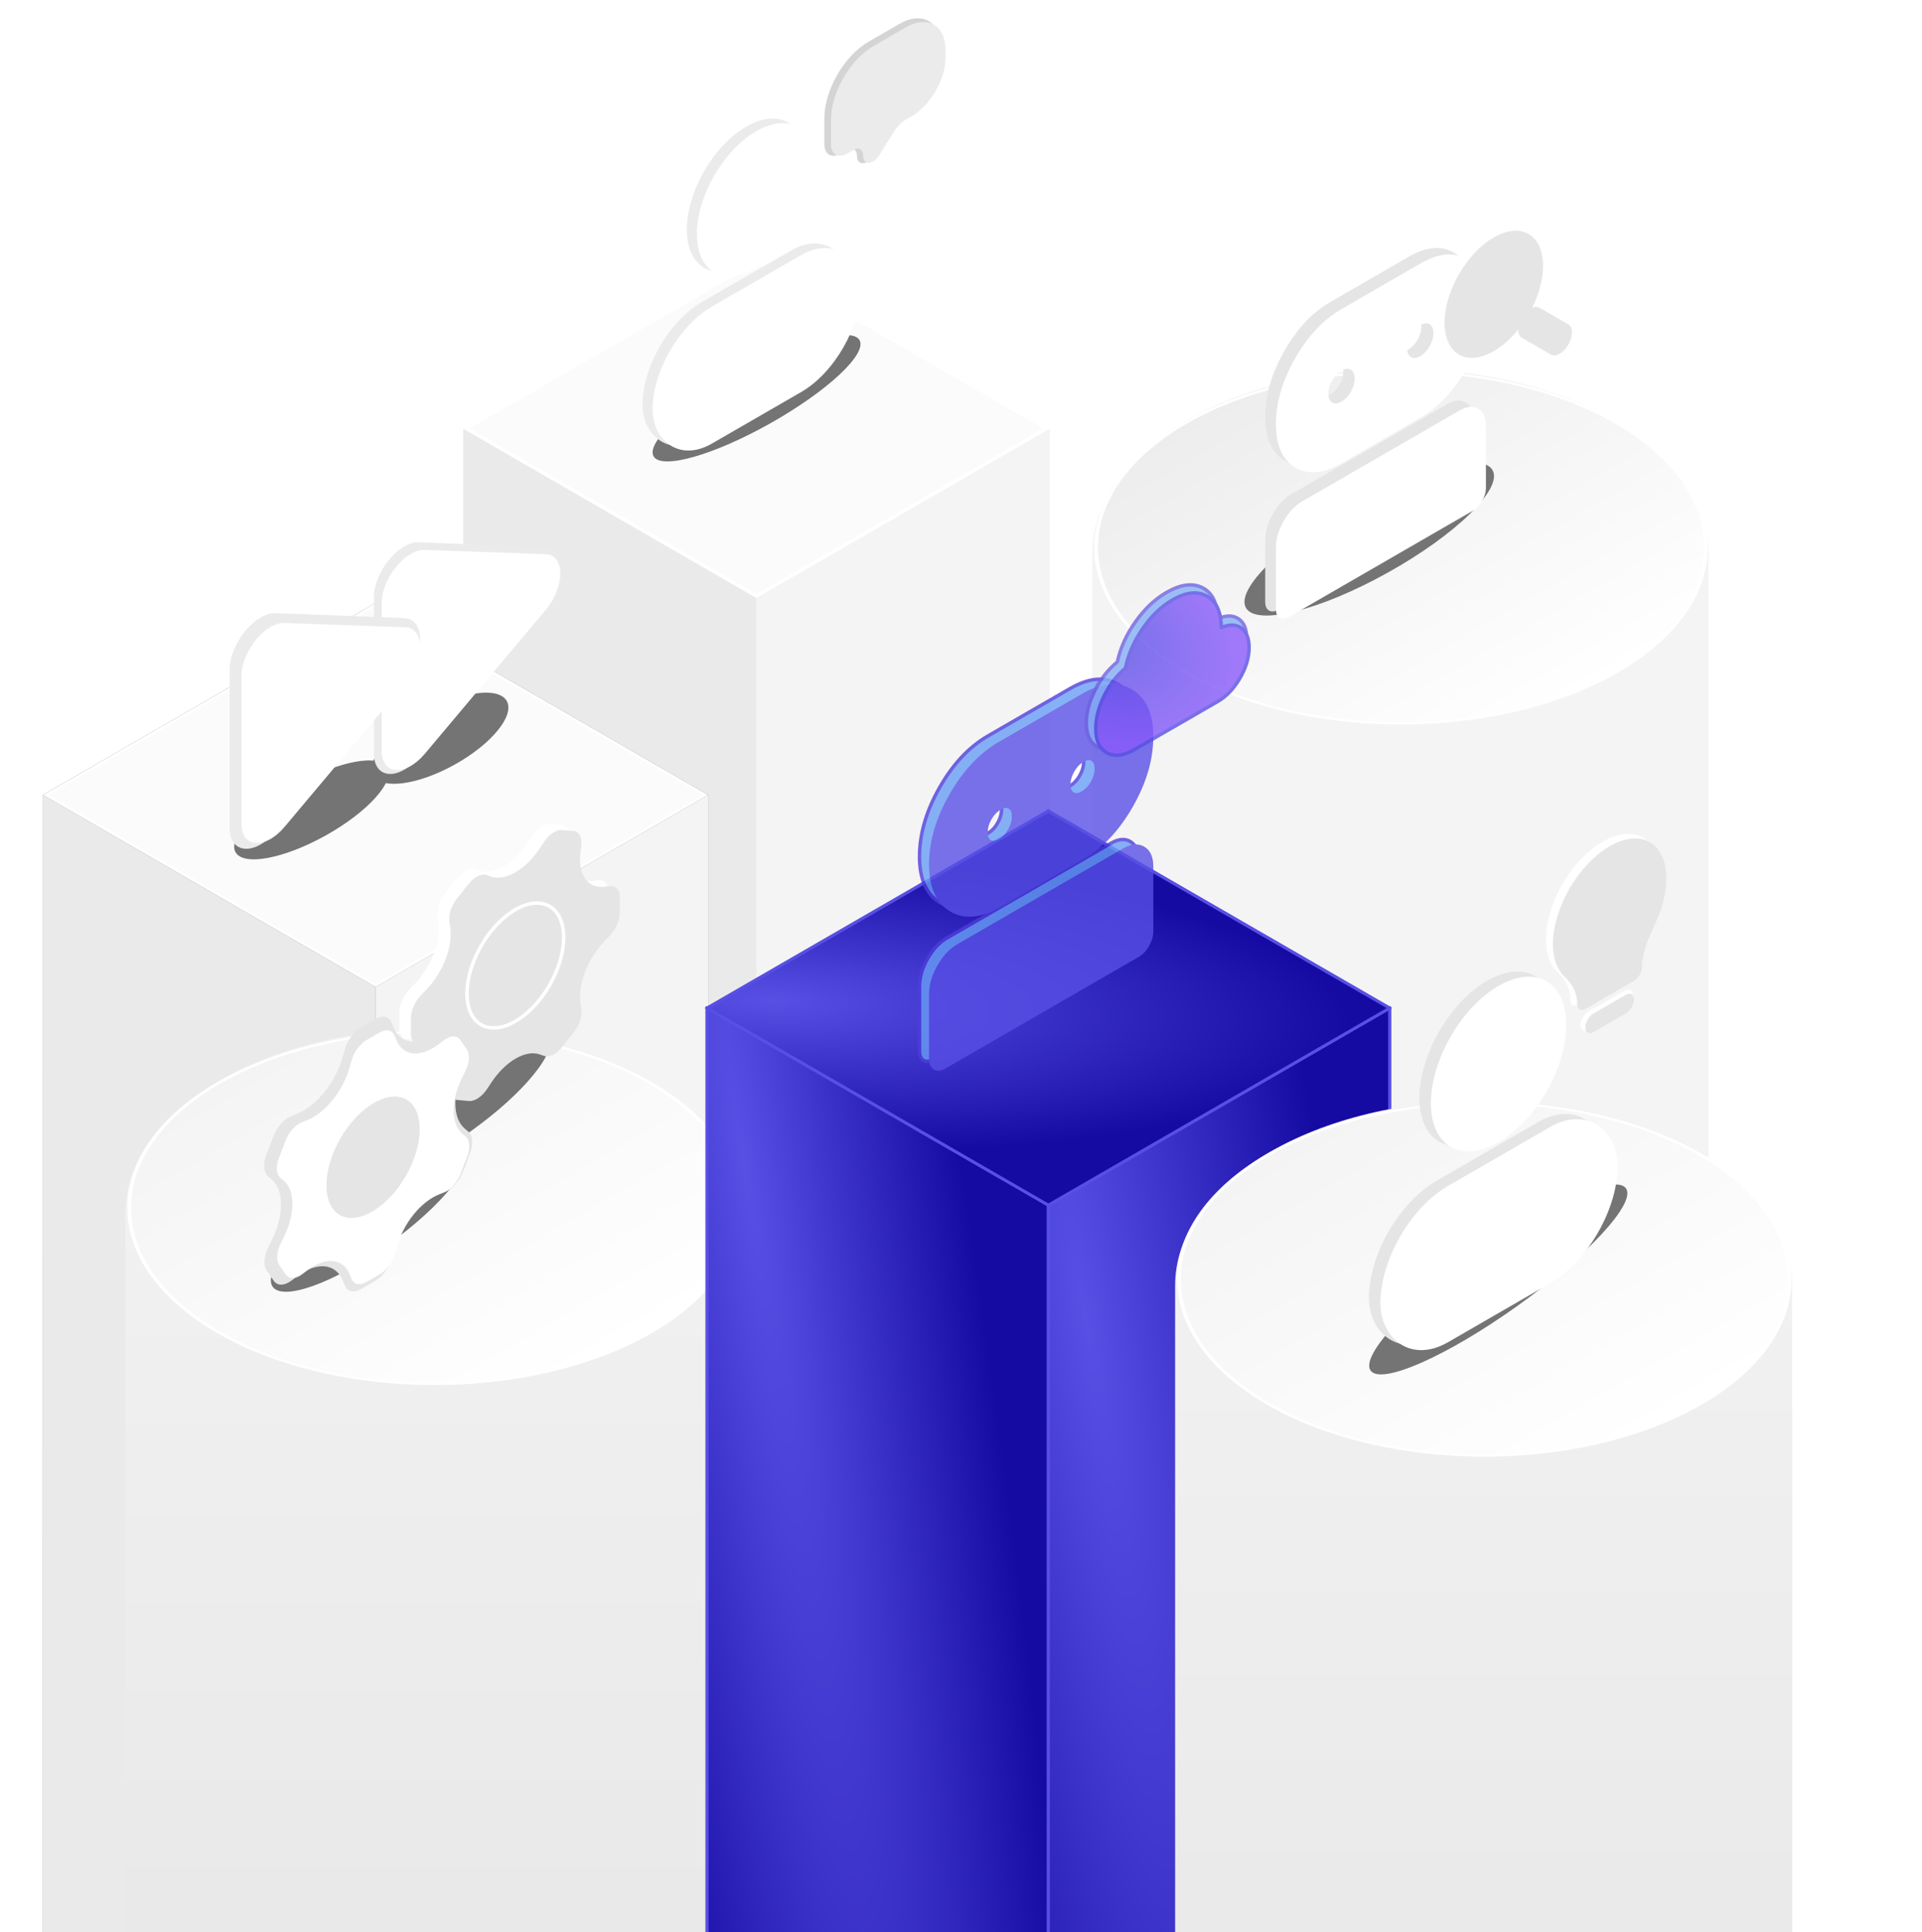 <?xml version="1.0" encoding="UTF-8"?> <svg xmlns="http://www.w3.org/2000/svg" width="556" height="559" viewBox="0 0 556 559" fill="none"><rect width="554" height="580" fill="white"></rect><path d="M218.824 75L303.631 123.967L303.645 574.469L218.839 525.502L218.824 75Z" fill="#F4F4F4"></path><path d="M134.014 123.966L218.82 75L218.806 525.502L133.999 574.468L134.014 123.966Z" fill="#FBFBFB"></path><path d="M218.82 525.496L303.63 574.457L218.82 623.419L134.011 574.457L218.82 525.496Z" fill="url(#paint0_radial_474_1295)" stroke="#584FE5" stroke-width="0.885" stroke-linecap="round" stroke-linejoin="round"></path><path d="M134.008 123.95L218.814 172.917L218.829 623.419L134.022 574.452L134.008 123.95Z" fill="#EAEAEA"></path><path d="M218.824 172.918L303.631 123.951L303.616 574.453L218.81 623.42L218.824 172.918Z" fill="#F4F4F4"></path><path d="M218.823 75.5L302.767 123.961L218.823 172.422L134.88 123.961L218.823 75.5Z" fill="#FBFBFB" stroke="white"></path><path fill-rule="evenodd" clip-rule="evenodd" d="M315.977 587.952C315.977 601.638 324.678 615.324 342.082 625.766C376.889 646.65 433.322 646.65 468.128 625.766C485.532 615.324 494.234 601.638 494.234 587.952V160.135C494.234 146.449 485.532 132.763 468.128 122.321C433.322 101.436 376.889 101.436 342.082 122.321C324.678 132.763 315.977 146.449 315.977 160.135V587.952Z" fill="url(#paint1_linear_474_1295)"></path><circle cx="72.462" cy="72.462" r="72.019" transform="matrix(0.866 -0.5 0.866 0.5 279.787 158.342)" fill="url(#paint2_linear_474_1295)" stroke="white" stroke-width="0.885"></circle><rect width="111.103" height="511.111" transform="matrix(0.866 0.5 3.18351e-05 1 108.646 174.425)" fill="#6E6E6E"></rect><rect width="111.103" height="511.111" transform="matrix(0.866 -0.5 -3.18351e-05 1 12.422 229.979)" fill="#5A5A5A"></rect><rect width="111.103" height="511.111" transform="matrix(0.866 0.5 3.18351e-05 1 12.416 229.961)" fill="#EAEAEA"></rect><rect width="111.103" height="511.111" transform="matrix(0.866 -0.5 -3.18351e-05 1 108.646 285.516)" fill="#F4F4F4"></rect><rect x="0.767" width="110.217" height="110.217" transform="matrix(0.866 -0.5 0.866 0.5 12.525 230.357)" fill="#FBFBFB" stroke="white" stroke-width="0.885"></rect><path fill-rule="evenodd" clip-rule="evenodd" d="M36.244 779.634C36.244 793.342 44.959 807.049 62.39 817.508C97.252 838.425 153.774 838.425 188.635 817.508C206.066 807.049 214.781 793.342 214.781 779.634V351.144C214.781 337.437 206.066 323.729 188.635 313.271C153.774 292.354 97.252 292.354 62.39 313.271C44.959 323.729 36.244 337.437 36.244 351.144V779.634Z" fill="url(#paint3_linear_474_1295)"></path><circle cx="72.575" cy="72.575" r="72.133" transform="matrix(0.866 -0.5 0.866 0.5 0 349.349)" fill="url(#paint4_linear_474_1295)" stroke="white" stroke-width="0.885"></circle><rect width="114.004" height="524.457" transform="matrix(0.866 0.5 3.18351e-05 1 303.277 234.633)" fill="url(#paint5_radial_474_1295)" stroke="#584FE5" stroke-linecap="round" stroke-linejoin="round"></rect><rect width="114.004" height="524.457" transform="matrix(0.866 -0.5 -3.18351e-05 1 204.539 291.637)" fill="url(#paint6_radial_474_1295)" stroke="#584FE5" stroke-linecap="round" stroke-linejoin="round"></rect><rect width="114.004" height="524.457" transform="matrix(0.866 0.5 3.18351e-05 1 204.537 291.619)" fill="url(#paint7_radial_474_1295)" stroke="#584FE5" stroke-linecap="round" stroke-linejoin="round"></rect><rect width="114.004" height="524.457" transform="matrix(0.866 -0.5 -3.18351e-05 1 303.277 348.625)" fill="url(#paint8_radial_474_1295)" stroke="#584FE5" stroke-linecap="round" stroke-linejoin="round"></rect><rect width="114.004" height="114.004" transform="matrix(0.866 -0.5 0.866 0.5 204.539 291.631)" fill="url(#paint9_radial_474_1295)" stroke="#584FE5" stroke-linecap="round" stroke-linejoin="round"></rect><g filter="url(#filter0_f_474_1295)"><ellipse cx="34.206" cy="8.28" rx="34.206" ry="8.28" transform="matrix(0.871 -0.491 0.491 0.871 185 124.784)" fill="#747474"></ellipse></g><ellipse cx="19.814" cy="19.814" rx="19.814" ry="19.814" transform="matrix(0.866 -0.5 -3.18651e-05 1 198.691 46.555)" fill="#EBEBEB"></ellipse><ellipse cx="19.814" cy="19.814" rx="19.814" ry="19.814" transform="matrix(0.866 -0.5 -3.18651e-05 1 201.596 47.876)" fill="white"></ellipse><rect width="69.48" height="39.628" rx="19.814" transform="matrix(0.866 -0.5 -3.18651e-05 1 185.873 97.279)" fill="#EBEBEB"></rect><rect width="69.48" height="39.628" rx="19.814" transform="matrix(0.866 -0.5 -3.18651e-05 1 188.781 98.6)" fill="white"></rect><path d="M260.153 6.928L251.265 12.06C244.203 16.138 238.478 26.054 238.478 34.209L238.478 41.705C238.478 44.715 240.591 45.935 243.197 44.43L244.971 43.406C246.598 42.466 247.917 43.228 247.917 45.107C247.917 48.066 250.962 47.856 252.852 44.767L256.908 38.139C257.897 36.522 259.19 35.196 260.531 34.421L262.281 33.411C267.732 30.264 272.152 22.609 272.152 16.314L272.152 13.856C272.152 6.204 266.78 3.102 260.153 6.928Z" fill="#D4D4D4"></path><path d="M261.961 7.954L252.723 13.289C245.919 17.217 240.404 26.77 240.404 34.626L240.404 41.738C240.404 44.698 242.482 45.898 245.045 44.418L246.821 43.392C248.404 42.478 249.687 43.219 249.687 45.047C249.687 47.908 252.62 47.727 254.465 44.751L258.53 38.196C259.503 36.627 260.764 35.342 262.071 34.587L263.772 33.605C269.156 30.496 273.52 22.936 273.52 16.72L273.521 14.628C273.521 7.256 268.346 4.268 261.961 7.954Z" fill="#EBEBEB"></path><g filter="url(#filter1_f_474_1295)"><ellipse cx="127.31" cy="213.557" rx="22.089" ry="8.722" transform="rotate(-29.147 127.31 213.557)" fill="#747474"></ellipse></g><g filter="url(#filter2_f_474_1295)"><ellipse cx="90.072" cy="234.287" rx="25.12" ry="8.485" transform="rotate(-29.147 90.072 234.287)" fill="#747474"></ellipse></g><path d="M157.574 158.357C158.937 158.395 160.078 158.967 160.873 160.014C161.668 161.061 162.089 162.542 162.089 164.299C162.088 166.056 161.668 168.022 160.873 169.987C160.078 171.953 158.937 173.843 157.573 175.455L121.202 218.956C115.346 225.964 108.152 225.402 108.153 217.945L108.154 172.94C108.154 165.479 115.348 156.614 121.204 156.853L157.574 158.357Z" fill="#EBEBEB"></path><path d="M157.766 160.318C159.072 160.347 160.165 160.885 160.927 161.874C161.689 162.864 162.091 164.268 162.091 165.936C162.091 167.603 161.688 169.472 160.927 171.341C160.165 173.211 159.072 175.011 157.766 176.548L122.922 218.025C117.311 224.707 110.42 224.21 110.42 217.131L110.422 174.411C110.422 167.329 117.313 158.877 122.924 159.074L157.766 160.318Z" fill="white"></path><path d="M116.909 178.802C118.302 178.836 119.466 179.415 120.278 180.477C121.091 181.539 121.52 183.043 121.52 184.829C121.519 186.615 121.09 188.615 120.278 190.615C119.466 192.614 118.301 194.538 116.909 196.181L79.765 240.499C73.784 247.638 66.437 247.087 66.438 239.507L66.439 193.761C66.439 186.178 73.786 177.147 79.767 177.373L116.909 178.802Z" fill="#EBEBEB"></path><path d="M117.198 181.453C118.504 181.482 119.597 182.02 120.358 183.009C121.12 183.999 121.523 185.403 121.523 187.071C121.523 188.738 121.12 190.607 120.358 192.476C119.596 194.346 118.504 196.146 117.197 197.683L82.353 239.16C76.743 245.842 69.852 245.345 69.852 238.267L69.853 195.546C69.853 188.464 76.745 180.012 82.355 180.209L117.198 181.453Z" fill="white"></path><g opacity="0.8"><path d="M269.957 306.456C268.835 307.103 267.896 307.195 267.139 306.732C266.382 306.269 266.002 305.375 265.999 304.051L266 285.294C266 282.715 266.776 280.06 268.327 277.329C269.878 274.599 271.741 272.604 273.915 271.346L321.402 243.927C323.579 242.67 325.442 242.513 326.994 243.456C328.545 244.398 329.319 246.158 329.316 248.736L329.316 267.493C329.316 268.822 328.936 270.155 328.176 271.494C327.416 272.833 326.477 273.824 325.358 274.467L269.957 306.456ZM285.787 259.802C280.313 262.963 275.647 263.37 271.79 261.023C267.933 258.677 266.004 254.262 266.001 247.78C265.999 241.298 267.929 234.655 271.791 227.851C275.654 221.048 280.319 216.067 285.788 212.909L309.532 199.2C315.006 196.039 319.673 195.631 323.532 197.976C327.392 200.321 329.32 204.737 329.317 211.222C329.315 217.707 327.385 224.351 323.527 231.155C319.67 237.959 315.005 242.938 309.53 246.093L285.787 259.802ZM285.787 241.045C286.909 240.397 287.849 239.404 288.609 238.065C289.369 236.726 289.747 235.395 289.745 234.071C289.742 232.747 289.362 231.853 288.605 231.39C287.848 230.927 286.909 231.019 285.788 231.666C284.666 232.314 283.727 233.306 282.97 234.644C282.213 235.981 281.833 237.313 281.83 238.64C281.828 239.968 282.207 240.863 282.97 241.326C283.732 241.789 284.671 241.695 285.787 241.045ZM309.531 227.335C310.652 226.688 311.593 225.695 312.353 224.356C313.112 223.017 313.491 221.685 313.488 220.361C313.486 219.037 313.106 218.144 312.349 217.681C311.592 217.217 310.653 217.31 309.531 217.957C308.41 218.604 307.471 219.597 306.714 220.934C305.956 222.272 305.577 223.604 305.574 224.931C305.571 226.258 305.951 227.153 306.713 227.617C307.476 228.08 308.415 227.986 309.531 227.335Z" fill="#689EF5" stroke="#4E3CDB" stroke-linecap="round" stroke-linejoin="round"></path><path d="M273.247 308.665C272.116 309.318 271.169 309.415 270.405 308.956C269.641 308.497 269.258 307.605 269.255 306.281L269.256 287.524C269.256 284.945 270.038 282.286 271.603 279.547C273.168 276.809 275.047 274.805 277.24 273.535L325.146 245.875C327.342 244.607 329.222 244.441 330.787 245.375C332.352 246.31 333.133 248.066 333.13 250.644L333.129 269.401C333.129 270.729 332.746 272.065 331.979 273.408C331.213 274.751 330.265 275.747 329.137 276.395L273.247 308.665ZM289.217 261.931C283.694 265.12 278.988 265.55 275.097 263.224C271.206 260.897 269.26 256.492 269.257 250.01C269.255 243.528 271.202 236.875 275.098 230.052C278.995 223.228 283.701 218.224 289.218 215.038L313.171 201.208C318.694 198.02 323.402 197.588 327.295 199.913C331.189 202.239 333.134 206.644 333.131 213.129C333.128 219.615 331.181 226.269 327.29 233.092C323.399 239.916 318.692 244.919 313.17 248.101L289.217 261.931ZM289.218 243.174C290.349 242.521 291.297 241.523 292.064 240.18C292.83 238.837 293.212 237.504 293.21 236.18C293.207 234.856 292.824 233.964 292.06 233.505C291.296 233.045 290.349 233.142 289.218 233.795C288.087 234.449 287.139 235.446 286.375 236.787C285.612 238.128 285.228 239.463 285.226 240.79C285.223 242.117 285.606 243.01 286.375 243.469C287.144 243.929 288.092 243.83 289.218 243.174ZM313.17 229.344C314.301 228.691 315.25 227.693 316.017 226.35C316.783 225.007 317.165 223.674 317.163 222.35C317.16 221.026 316.777 220.134 316.013 219.675C315.249 219.215 314.302 219.312 313.171 219.965C312.039 220.618 311.092 221.616 310.328 222.957C309.564 224.298 309.181 225.633 309.178 226.96C309.176 228.287 309.559 229.18 310.328 229.639C311.097 230.099 312.044 230 313.17 229.344Z" fill="#584FE5" stroke="#584FE5" stroke-linecap="round" stroke-linejoin="round"></path></g><g opacity="0.8"><path data-figma-bg-blur-radius="1" d="M325.849 215.03C322.652 216.876 319.92 217.241 317.655 216.124C315.39 215.007 314.256 212.698 314.255 209.197C314.255 206.195 315.081 203.044 316.732 199.743C318.384 196.441 320.544 193.693 323.215 191.497C324.093 187.449 325.85 183.567 328.485 179.852C331.12 176.137 334.107 173.316 337.444 171.389C341.555 169.015 345.042 168.57 347.906 170.054C350.77 171.538 352.202 174.531 352.2 179.033C354.624 177.941 356.636 177.925 358.235 178.984C359.834 180.044 360.633 181.901 360.632 184.555C360.632 187.442 359.71 190.428 357.866 193.514C356.022 196.6 353.782 198.903 351.145 200.424L325.849 215.03Z" fill="#84AFF5" stroke="#6F61E0" stroke-linecap="round" stroke-linejoin="round"></path><path d="M328.073 216.897C325.015 218.663 322.402 218.959 320.236 217.786C318.069 216.612 316.985 214.275 316.984 210.773C316.984 207.771 317.773 204.641 319.353 201.381C320.932 198.121 322.999 195.427 325.553 193.298C326.393 189.272 328.074 185.435 330.594 181.786C333.115 178.137 335.971 175.391 339.164 173.548C343.095 171.277 346.431 170.92 349.17 172.476C351.91 174.032 353.279 177.06 353.277 181.563C355.596 180.532 357.52 180.566 359.05 181.665C360.579 182.765 361.343 184.642 361.342 187.297C361.342 190.183 360.46 193.146 358.696 196.186C356.933 199.226 354.79 201.473 352.268 202.927L328.073 216.897Z" fill="url(#paint10_radial_474_1295)" stroke="#584FE5" stroke-linecap="round" stroke-linejoin="round"></path></g><g filter="url(#filter4_f_474_1295)"><ellipse cx="396.097" cy="155.917" rx="40.857" ry="11.116" transform="rotate(-29.147 396.097 155.917)" fill="#747474"></ellipse></g><path d="M369.763 176.351C368.697 176.967 367.804 177.055 367.083 176.614C366.363 176.174 366.002 175.324 366 174.065L366 156.224C366 153.771 366.738 151.246 368.213 148.649C369.689 146.051 371.461 144.154 373.528 142.957L418.695 116.878C420.765 115.683 422.538 115.534 424.013 116.43C425.489 117.327 426.225 119.001 426.222 121.452L426.222 139.293C426.222 140.556 425.86 141.825 425.138 143.099C424.415 144.372 423.522 145.315 422.458 145.926L369.763 176.351ZM384.82 131.977C379.613 134.984 375.176 135.371 371.507 133.139C367.839 130.907 366.004 126.708 366.001 120.543C365.999 114.378 367.835 108.059 371.508 101.588C375.182 95.117 379.62 90.38 384.821 87.376L407.405 74.337C412.612 71.33 417.05 70.942 420.721 73.173C424.392 75.403 426.226 79.603 426.224 85.771C426.221 91.939 424.385 98.259 420.716 104.731C417.048 111.202 412.61 115.938 407.403 118.938L384.82 131.977ZM384.821 114.137C385.887 113.521 386.782 112.577 387.504 111.303C388.227 110.029 388.587 108.763 388.585 107.504C388.582 106.244 388.221 105.394 387.501 104.954C386.781 104.513 385.887 104.601 384.821 105.217C383.754 105.832 382.861 106.776 382.141 108.049C381.421 109.321 381.059 110.588 381.057 111.85C381.054 113.112 381.416 113.964 382.141 114.404C382.866 114.845 383.759 114.756 384.821 114.137ZM407.404 101.097C408.47 100.482 409.365 99.537 410.088 98.263C410.81 96.99 411.17 95.723 411.168 94.464C411.166 93.205 410.804 92.355 410.084 91.914C409.364 91.474 408.471 91.561 407.404 92.177C406.338 92.793 405.444 93.737 404.724 95.009C404.004 96.281 403.643 97.548 403.64 98.811C403.638 100.073 403.999 100.924 404.724 101.365C405.449 101.805 406.343 101.716 407.404 101.097Z" fill="#E5E5E5"></path><path d="M372.892 178.453C371.816 179.075 370.915 179.167 370.189 178.73C369.462 178.293 369.098 177.445 369.095 176.186L369.096 158.345C369.096 155.892 369.84 153.363 371.329 150.758C372.817 148.154 374.604 146.247 376.69 145.04L422.255 118.732C424.343 117.526 426.132 117.367 427.62 118.256C429.108 119.145 429.851 120.815 429.849 123.267L429.848 141.108C429.848 142.371 429.483 143.642 428.754 144.919C428.025 146.196 427.124 147.143 426.051 147.76L372.892 178.453ZM388.081 134.003C382.829 137.036 378.352 137.445 374.652 135.232C370.951 133.019 369.099 128.83 369.097 122.664C369.095 116.499 370.946 110.171 374.653 103.681C378.359 97.191 382.835 92.431 388.083 89.402L410.865 76.247C416.118 73.215 420.596 72.804 424.299 75.016C428.002 77.228 429.852 81.418 429.85 87.586C429.847 93.754 427.995 100.083 424.294 106.573C420.593 113.063 416.116 117.822 410.864 120.849L388.081 134.003ZM388.082 116.162C389.158 115.541 390.06 114.592 390.789 113.315C391.518 112.037 391.882 110.769 391.879 109.51C391.877 108.251 391.512 107.403 390.786 106.966C390.059 106.529 389.158 106.621 388.082 107.242C387.006 107.863 386.105 108.812 385.379 110.088C384.652 111.363 384.288 112.632 384.285 113.895C384.283 115.157 384.647 116.006 385.379 116.443C386.11 116.88 387.011 116.787 388.082 116.162ZM410.864 103.008C411.94 102.387 412.843 101.438 413.572 100.16C414.301 98.883 414.664 97.615 414.662 96.356C414.659 95.096 414.295 94.248 413.568 93.811C412.842 93.374 411.94 93.467 410.865 94.088C409.789 94.709 408.888 95.657 408.161 96.933C407.435 98.209 407.07 99.478 407.067 100.74C407.065 102.002 407.429 102.852 408.161 103.289C408.892 103.726 409.794 103.632 410.864 103.008Z" fill="white"></path><path d="M439.043 98.397C438.712 98.206 438.45 97.904 438.271 97.508C438.092 97.113 438 96.631 438 96.091C438 95.551 438.092 94.963 438.271 94.361C438.45 93.759 438.712 93.154 439.043 92.581C439.374 92.008 439.766 91.479 440.198 91.023C440.63 90.567 441.093 90.193 441.561 89.923C442.029 89.653 442.492 89.492 442.924 89.449C443.356 89.406 443.749 89.482 444.079 89.673L452.469 94.52C452.809 94.703 453.08 95 453.266 95.393C453.453 95.787 453.551 96.27 453.555 96.813C453.559 97.357 453.469 97.95 453.29 98.559C453.111 99.167 452.847 99.779 452.512 100.358C452.178 100.937 451.781 101.472 451.343 101.931C450.906 102.39 450.437 102.765 449.964 103.033C449.492 103.301 449.024 103.457 448.59 103.493C448.156 103.528 447.763 103.442 447.435 103.239L439.043 98.397Z" fill="white"></path><path d="M440.236 97.709C439.905 97.518 439.643 97.216 439.464 96.82C439.285 96.425 439.193 95.943 439.193 95.403C439.193 94.863 439.285 94.275 439.464 93.673C439.643 93.071 439.906 92.466 440.236 91.893C440.567 91.32 440.96 90.791 441.392 90.335C441.824 89.879 442.287 89.505 442.754 89.235C443.222 88.965 443.685 88.804 444.117 88.761C444.549 88.718 444.942 88.794 445.273 88.985L453.662 93.832C454.002 94.015 454.273 94.312 454.46 94.705C454.646 95.099 454.744 95.582 454.749 96.125C454.753 96.669 454.663 97.262 454.483 97.871C454.304 98.479 454.04 99.091 453.706 99.67C453.372 100.249 452.974 100.784 452.537 101.243C452.099 101.702 451.63 102.077 451.158 102.345C450.685 102.613 450.218 102.77 449.783 102.805C449.349 102.84 448.956 102.754 448.628 102.551L440.236 97.709Z" fill="#E5E5E5"></path><ellipse cx="16.442" cy="16.442" rx="16.442" ry="16.442" transform="matrix(0.866 -0.5 -3.1869e-05 1 416.002 76.496)" fill="white"></ellipse><ellipse cx="16.442" cy="16.442" rx="16.442" ry="16.442" transform="matrix(0.866 -0.5 -3.1869e-05 1 417.887 76.908)" fill="#E5E5E5"></ellipse><g filter="url(#filter5_f_474_1295)"><ellipse cx="106.768" cy="352.347" rx="34.252" ry="9.445" transform="rotate(-35.52 106.768 352.347)" fill="#747474"></ellipse></g><g filter="url(#filter6_f_474_1295)"><ellipse cx="130.768" cy="319.508" rx="34.252" ry="9.445" transform="rotate(-35.52 130.768 319.508)" fill="#747474"></ellipse></g><path d="M145.632 250.729C148.234 249.25 150.761 246.774 152.788 243.721L153.978 241.927C154.709 240.824 155.601 239.899 156.537 239.273C157.473 238.647 158.41 238.348 159.225 238.417L162.535 238.713C163.347 238.789 163.998 239.229 164.402 239.975C164.805 240.721 164.944 241.738 164.798 242.893L164.552 244.868C164.16 248.006 164.644 250.705 165.924 252.517V252.517C167.192 254.312 169.167 255.128 171.524 254.83L173.067 254.634C173.922 254.545 174.654 254.812 175.17 255.4C175.685 255.988 175.961 256.872 175.962 257.939L175.945 262.289C175.952 263.373 175.674 264.6 175.146 265.807C174.618 267.014 173.865 268.144 172.988 269.049L171.468 270.631C169.139 273.056 167.19 276.132 165.935 279.367V279.367C164.655 282.667 164.172 285.936 164.567 288.629L164.816 290.325C164.956 291.321 164.81 292.505 164.398 293.723C163.985 294.94 163.325 296.132 162.505 297.143L159.258 301.204C158.457 302.2 157.537 302.977 156.615 303.437C155.692 303.897 154.81 304.019 154.078 303.788L152.785 303.34C150.81 302.654 148.356 303.074 145.825 304.531V304.531C143.273 306 140.797 308.435 138.808 311.431L137.557 313.316C136.827 314.419 135.935 315.344 134.998 315.97C134.062 316.596 133.125 316.895 132.311 316.826L128.919 316.523C128.107 316.447 127.457 316.007 127.053 315.261C126.649 314.515 126.511 313.498 126.656 312.342L126.903 310.368C127.294 307.23 126.81 304.53 125.531 302.719V302.719C124.262 300.923 122.288 300.108 119.931 300.406L118.388 300.601C117.532 300.691 116.8 300.424 116.285 299.836C115.769 299.247 115.494 298.364 115.493 297.297L115.51 292.947C115.502 291.862 115.781 290.636 116.309 289.429C116.837 288.222 117.589 287.091 118.467 286.187L119.986 284.605C122.316 282.18 124.264 279.104 125.52 275.869V275.869C126.8 272.568 127.283 269.3 126.887 266.606L126.639 264.911C126.498 263.915 126.644 262.73 127.057 261.513C127.47 260.296 128.13 259.103 128.95 258.093L132.197 254.031C132.998 253.036 133.918 252.259 134.84 251.799C135.762 251.339 136.645 251.217 137.376 251.448L138.667 251.895C140.645 252.581 143.099 252.171 145.632 250.729V250.729Z" fill="white"></path><path d="M148.994 252.409C151.595 250.929 154.123 248.453 156.149 245.4L157.339 243.607C158.07 242.504 158.962 241.579 159.898 240.952C160.835 240.326 161.771 240.028 162.586 240.097L165.897 240.392C166.709 240.469 167.359 240.909 167.763 241.654C168.167 242.4 168.305 243.418 168.16 244.573L167.913 246.547C167.522 249.685 168.006 252.385 169.285 254.196V254.196C170.554 255.992 172.528 256.808 174.885 256.509L176.428 256.314C177.284 256.225 178.016 256.491 178.531 257.079C179.047 257.668 179.322 258.552 179.323 259.618L179.306 263.968C179.314 265.053 179.035 266.279 178.507 267.486C177.979 268.693 177.227 269.824 176.349 270.729L174.83 272.31C172.5 274.735 170.552 277.811 169.296 281.046V281.046C168.016 284.347 167.533 287.615 167.929 290.309L168.178 292.004C168.318 293 168.172 294.185 167.759 295.402C167.347 296.619 166.687 297.812 165.866 298.822L162.619 302.884C161.818 303.879 160.898 304.656 159.976 305.116C159.054 305.576 158.171 305.698 157.44 305.467L156.147 305.019C154.171 304.334 151.717 304.754 149.187 306.211V306.211C146.634 307.68 144.158 310.115 142.17 313.111L140.919 314.995C140.188 316.098 139.296 317.023 138.36 317.65C137.423 318.276 136.487 318.574 135.672 318.505L132.281 318.202C131.469 318.126 130.818 317.686 130.414 316.94C130.011 316.194 129.872 315.177 130.018 314.022L130.264 312.048C130.656 308.909 130.172 306.21 128.892 304.399V304.399C127.624 302.603 125.649 301.787 123.292 302.085L121.749 302.281C120.894 302.37 120.162 302.104 119.646 301.515C119.131 300.927 118.855 300.043 118.854 298.976L118.871 294.626C118.864 293.542 119.142 292.315 119.67 291.108C120.198 289.901 120.951 288.771 121.828 287.866L123.348 286.285C125.677 283.86 127.626 280.783 128.881 277.548V277.548C130.162 274.248 130.644 270.979 130.249 268.286L130 266.59C129.86 265.594 130.006 264.41 130.418 263.193C130.831 261.975 131.491 260.783 132.311 259.772L135.558 255.711C136.359 254.715 137.279 253.938 138.201 253.478C139.124 253.018 140.006 252.896 140.738 253.127L142.028 253.575C144.006 254.261 146.46 253.85 148.994 252.409V252.409Z" fill="#E5E5E5"></path><path d="M142.086 297.328C148.776 297.925 157.331 290.339 161.193 280.383C165.056 270.428 162.764 261.873 156.074 261.276C149.384 260.678 140.83 268.265 136.967 278.22C133.104 288.176 135.396 296.73 142.086 297.328Z" fill="#E5E5E5" stroke="white" stroke-linecap="round" stroke-linejoin="round"></path><path d="M93.796 315.984C96.244 312.966 98.136 309.342 99.153 305.725L99.75 303.601C100.115 302.295 100.759 300.982 101.596 299.833C102.433 298.685 103.425 297.755 104.441 297.165L108.577 294.776C109.593 294.193 110.584 293.979 111.421 294.16C112.258 294.342 112.902 294.912 113.268 295.796L113.895 297.304C114.892 299.701 116.742 301.122 119.135 301.33V301.33C121.508 301.537 124.275 300.538 126.981 298.499L128.753 297.164C129.744 296.436 130.752 296.042 131.65 296.032C132.549 296.021 133.296 296.395 133.797 297.105L135.814 300.018C136.331 300.735 136.569 301.77 136.497 302.986C136.425 304.203 136.046 305.544 135.41 306.832L134.317 309.073C132.639 312.508 131.728 316.08 131.728 319.216V319.216C131.728 322.415 132.676 324.971 134.415 326.457L135.51 327.393C136.146 327.947 136.525 328.85 136.597 329.984C136.669 331.117 136.431 332.427 135.914 333.741L133.896 338.983C133.395 340.272 132.648 341.509 131.75 342.535C130.852 343.562 129.843 344.333 128.852 344.75L127.081 345.461C124.374 346.547 121.608 348.743 119.234 351.69V351.69C116.841 354.662 114.991 358.218 113.994 361.767L113.366 364C113.001 365.306 112.357 366.619 111.52 367.768C110.683 368.916 109.691 369.846 108.675 370.436L104.438 372.883C103.422 373.466 102.431 373.681 101.594 373.499C100.757 373.317 100.113 372.747 99.748 371.864L99.12 370.356C98.123 367.958 96.273 366.537 93.88 366.329V366.329C91.507 366.123 88.74 367.121 86.034 369.16L84.263 370.495C83.272 371.223 82.263 371.617 81.365 371.627C80.467 371.638 79.72 371.264 79.219 370.554L77.201 367.642C76.684 366.925 76.446 365.889 76.518 364.673C76.59 363.456 76.969 362.115 77.605 360.827L78.699 358.587C80.376 355.151 81.287 351.58 81.287 348.443V348.443C81.287 345.244 80.339 342.689 78.6 341.202L77.505 340.267C76.869 339.712 76.49 338.809 76.418 337.676C76.346 336.542 76.584 335.232 77.101 333.918L79.119 328.676C79.62 327.387 80.367 326.151 81.265 325.124C82.163 324.097 83.172 323.326 84.163 322.909L85.931 322.2C88.641 321.113 91.412 318.923 93.796 315.984V315.984Z" fill="#E5E5E5"></path><path d="M96.167 318.276C98.429 315.487 100.178 312.137 101.118 308.794L101.669 306.83C102.008 305.623 102.602 304.41 103.376 303.348C104.15 302.287 105.066 301.427 106.005 300.882L109.828 298.674C110.767 298.135 111.684 297.937 112.457 298.105C113.231 298.273 113.826 298.8 114.164 299.616L114.744 301.01C115.666 303.226 117.375 304.539 119.587 304.732V304.732C121.78 304.922 124.337 304 126.839 302.115L128.476 300.881C129.392 300.208 130.325 299.844 131.155 299.835C131.985 299.825 132.675 300.17 133.138 300.827L135.003 303.519C135.481 304.181 135.701 305.138 135.634 306.262C135.568 307.387 135.217 308.626 134.63 309.817L133.619 311.888C132.069 315.063 131.226 318.364 131.226 321.263V321.263C131.226 324.22 132.103 326.582 133.71 327.956L134.722 328.821C135.31 329.333 135.66 330.168 135.727 331.215C135.793 332.263 135.573 333.474 135.095 334.689L133.23 339.534C132.767 340.725 132.077 341.868 131.246 342.817C130.416 343.766 129.484 344.478 128.568 344.863L126.931 345.52C124.429 346.524 121.872 348.554 119.679 351.278V351.278C117.467 354.025 115.757 357.312 114.835 360.592L114.255 362.656C113.917 363.863 113.322 365.077 112.548 366.138C111.775 367.2 110.858 368.059 109.919 368.605L106.003 370.866C105.064 371.405 104.148 371.604 103.374 371.435C102.6 371.267 102.006 370.741 101.667 369.924L101.088 368.53C100.166 366.314 98.457 365.001 96.244 364.809V364.809C94.051 364.618 91.494 365.541 88.993 367.426L87.355 368.659C86.439 369.332 85.507 369.696 84.677 369.706C83.847 369.715 83.156 369.37 82.693 368.713L80.829 366.022C80.351 365.359 80.13 364.402 80.197 363.278C80.264 362.153 80.614 360.914 81.202 359.723L82.213 357.652C83.763 354.477 84.605 351.176 84.605 348.277V348.277C84.605 345.32 83.729 342.958 82.121 341.585L81.109 340.72C80.521 340.207 80.171 339.372 80.105 338.325C80.038 337.277 80.258 336.066 80.736 334.852L82.601 330.007C83.064 328.815 83.755 327.673 84.585 326.724C85.415 325.775 86.347 325.062 87.263 324.677L88.897 324.021C91.402 323.016 93.963 320.992 96.167 318.276V318.276Z" fill="white"></path><path d="M107.924 350.925C115.649 346.465 121.912 335.617 121.912 326.697C121.912 317.776 115.65 314.161 107.925 318.621C100.2 323.082 93.937 333.929 93.937 342.85C93.937 351.77 100.199 355.385 107.924 350.925Z" fill="#E5E5E5" stroke="white" stroke-linecap="round" stroke-linejoin="round"></path><path fill-rule="evenodd" clip-rule="evenodd" d="M339.939 800.353C339.939 814.06 348.655 827.768 366.086 838.226C400.947 859.143 457.469 859.143 492.33 838.226C509.761 827.768 518.477 814.06 518.477 800.353V371.863C518.477 358.156 509.761 344.448 492.33 333.99C457.469 313.073 400.947 313.073 366.086 333.99C348.655 344.448 339.939 358.156 339.939 371.863V800.353Z" fill="url(#paint11_linear_474_1295)"></path><circle cx="72.575" cy="72.575" r="72.133" transform="matrix(0.866 -0.5 0.866 0.5 303.693 370.068)" fill="url(#paint12_linear_474_1295)" stroke="white" stroke-width="0.885"></circle><g filter="url(#filter7_f_474_1295)"><ellipse cx="433.422" cy="370.123" rx="45.379" ry="9.445" transform="rotate(-35.52 433.422 370.123)" fill="#747474"></ellipse></g><circle cx="22.602" cy="22.602" r="22.602" transform="matrix(0.866 -0.5 -3.18654e-05 1 410.623 295.005)" fill="#E5E5E5"></circle><circle cx="22.602" cy="22.602" r="22.602" transform="matrix(0.866 -0.5 -3.18654e-05 1 413.938 296.512)" fill="white"></circle><rect width="79.256" height="45.203" rx="22.602" transform="matrix(0.866 -0.5 -3.18654e-05 1 396.004 352.865)" fill="#E5E5E5"></rect><rect width="79.256" height="45.203" rx="22.602" transform="matrix(0.866 -0.5 -3.18654e-05 1 399.32 354.372)" fill="white"></rect><path d="M463.631 243.471C459.281 245.982 455.109 250.373 452.032 255.676C448.956 260.979 447.228 266.761 447.228 271.749C447.228 275.967 448.441 279.146 450.484 281.098C452.467 282.991 454.257 285.38 454.257 289.185V289.185C454.257 289.898 454.504 290.439 454.943 290.689C455.382 290.939 455.978 290.878 456.6 290.519L470.659 282.401C471.28 282.043 471.876 281.415 472.316 280.658C472.755 279.9 473.002 279.074 473.002 278.362V278.362C473.002 274.557 474.793 270.1 476.776 265.917C478.819 261.606 480.032 257.026 480.032 252.808C480.033 247.82 478.305 244.034 475.229 242.283C472.153 240.532 467.981 240.959 463.631 243.471ZM457.2 296.569C457.2 297.282 457.447 297.823 457.887 298.073C458.326 298.323 458.922 298.262 459.543 297.903L469.973 292.024C470.594 291.665 471.19 291.038 471.63 290.28C472.069 289.522 472.316 288.696 472.316 287.984V287.984C472.316 286.496 471.277 285.887 469.989 286.618L459.527 292.561C458.245 293.289 457.2 295.089 457.2 296.569V296.569Z" fill="white"></path><path d="M465.641 244.811C461.29 247.323 457.118 251.713 454.042 257.016C450.966 262.32 449.238 268.101 449.238 273.089C449.238 277.308 450.451 280.486 452.494 282.438C454.477 284.332 456.267 286.721 456.267 290.525V290.525C456.267 291.238 456.513 291.779 456.953 292.029C457.392 292.279 457.988 292.218 458.61 291.859L472.669 283.742C473.29 283.383 473.886 282.756 474.326 281.998C474.765 281.24 475.012 280.414 475.012 279.702V279.702C475.012 275.897 476.803 271.441 478.785 267.257C480.829 262.946 482.042 258.367 482.042 254.148C482.042 249.16 480.314 245.374 477.239 243.623C474.163 241.872 469.991 242.299 465.641 244.811ZM458.609 297.239C458.609 297.952 458.856 298.493 459.296 298.743C459.735 298.993 460.331 298.932 460.952 298.573L470.325 293.161C470.947 292.803 471.543 292.175 471.982 291.418C472.422 290.66 472.668 289.834 472.668 289.122V289.122C472.669 287.638 471.627 287.036 470.342 287.778L460.936 293.209C459.651 293.951 458.609 295.755 458.609 297.239V297.239Z" fill="#E5E5E5"></path><defs><filter id="filter0_f_474_1295" x="166.98" y="75.089" width="103.763" height="80.204" filterUnits="userSpaceOnUse" color-interpolation-filters="sRGB"><feFlood flood-opacity="0" result="BackgroundImageFix"></feFlood><feBlend mode="normal" in="SourceGraphic" in2="BackgroundImageFix" result="shape"></feBlend><feGaussianBlur stdDeviation="10.905" result="effect1_foregroundBlur_474_1295"></feGaussianBlur></filter><filter id="filter1_f_474_1295" x="83.351" y="176.174" width="87.918" height="74.767" filterUnits="userSpaceOnUse" color-interpolation-filters="sRGB"><feFlood flood-opacity="0" result="BackgroundImageFix"></feFlood><feBlend mode="normal" in="SourceGraphic" in2="BackgroundImageFix" result="shape"></feBlend><feGaussianBlur stdDeviation="12.1" result="effect1_foregroundBlur_474_1295"></feGaussianBlur></filter><filter id="filter2_f_474_1295" x="43.542" y="195.781" width="93.06" height="77.013" filterUnits="userSpaceOnUse" color-interpolation-filters="sRGB"><feFlood flood-opacity="0" result="BackgroundImageFix"></feFlood><feBlend mode="normal" in="SourceGraphic" in2="BackgroundImageFix" result="shape"></feBlend><feGaussianBlur stdDeviation="12.1" result="effect1_foregroundBlur_474_1295"></feGaussianBlur></filter><clipPath id="bgblur_0_474_1295_clip_path" transform="translate(-312.822 -167.639)"><path d="M325.849 215.03C322.652 216.876 319.92 217.241 317.655 216.124C315.39 215.007 314.256 212.698 314.255 209.197C314.255 206.195 315.081 203.044 316.732 199.743C318.384 196.441 320.544 193.693 323.215 191.497C324.093 187.449 325.85 183.567 328.485 179.852C331.12 176.137 334.107 173.316 337.444 171.389C341.555 169.015 345.042 168.57 347.906 170.054C350.77 171.538 352.202 174.531 352.2 179.033C354.624 177.941 356.636 177.925 358.235 178.984C359.834 180.044 360.633 181.901 360.632 184.555C360.632 187.442 359.71 190.428 357.866 193.514C356.022 196.6 353.782 198.903 351.145 200.424L325.849 215.03Z"></path></clipPath><filter id="filter4_f_474_1295" x="335.8" y="109.571" width="120.593" height="92.693" filterUnits="userSpaceOnUse" color-interpolation-filters="sRGB"><feFlood flood-opacity="0" result="BackgroundImageFix"></feFlood><feBlend mode="normal" in="SourceGraphic" in2="BackgroundImageFix" result="shape"></feBlend><feGaussianBlur stdDeviation="12.1" result="effect1_foregroundBlur_474_1295"></feGaussianBlur></filter><filter id="filter5_f_474_1295" x="54.15" y="306.808" width="105.236" height="91.078" filterUnits="userSpaceOnUse" color-interpolation-filters="sRGB"><feFlood flood-opacity="0" result="BackgroundImageFix"></feFlood><feBlend mode="normal" in="SourceGraphic" in2="BackgroundImageFix" result="shape"></feBlend><feGaussianBlur stdDeviation="12.1" result="effect1_foregroundBlur_474_1295"></feGaussianBlur></filter><filter id="filter6_f_474_1295" x="78.15" y="273.969" width="105.236" height="91.078" filterUnits="userSpaceOnUse" color-interpolation-filters="sRGB"><feFlood flood-opacity="0" result="BackgroundImageFix"></feFlood><feBlend mode="normal" in="SourceGraphic" in2="BackgroundImageFix" result="shape"></feBlend><feGaussianBlur stdDeviation="12.1" result="effect1_foregroundBlur_474_1295"></feGaussianBlur></filter><filter id="filter7_f_474_1295" x="371.878" y="318.454" width="123.089" height="103.339" filterUnits="userSpaceOnUse" color-interpolation-filters="sRGB"><feFlood flood-opacity="0" result="BackgroundImageFix"></feFlood><feBlend mode="normal" in="SourceGraphic" in2="BackgroundImageFix" result="shape"></feBlend><feGaussianBlur stdDeviation="12.1" result="effect1_foregroundBlur_474_1295"></feGaussianBlur></filter><radialGradient id="paint0_radial_474_1295" cx="0" cy="0" r="1" gradientUnits="userSpaceOnUse" gradientTransform="translate(221.875 534.476) rotate(98.47) scale(84.12 63.565)"><stop stop-color="#150BA3"></stop><stop offset="1" stop-color="#584FE5"></stop></radialGradient><linearGradient id="paint1_linear_474_1295" x1="405.204" y1="161.134" x2="405.105" y2="641.429" gradientUnits="userSpaceOnUse"><stop stop-color="#F4F4F4"></stop><stop offset="1" stop-color="#F4F3F3"></stop></linearGradient><linearGradient id="paint2_linear_474_1295" x1="72.462" y1="0" x2="72.462" y2="144.923" gradientUnits="userSpaceOnUse"><stop stop-color="#EDEDED"></stop><stop offset="1" stop-color="white"></stop></linearGradient><linearGradient id="paint3_linear_474_1295" x1="125.513" y1="297.583" x2="125.513" y2="833.195" gradientUnits="userSpaceOnUse"><stop stop-color="#F4F3F3"></stop><stop offset="1" stop-color="#DEDEDE"></stop></linearGradient><linearGradient id="paint4_linear_474_1295" x1="72.575" y1="0" x2="72.575" y2="145.151" gradientUnits="userSpaceOnUse"><stop stop-color="#F5F4F4"></stop><stop offset="1" stop-color="white"></stop></linearGradient><radialGradient id="paint5_radial_474_1295" cx="0" cy="0" r="1" gradientUnits="userSpaceOnUse" gradientTransform="translate(12.508 38.652) rotate(79.632) scale(491.962 78.251)"><stop stop-color="#584FE5"></stop><stop offset="1" stop-color="#150BA3"></stop></radialGradient><radialGradient id="paint6_radial_474_1295" cx="0" cy="0" r="1" gradientUnits="userSpaceOnUse" gradientTransform="translate(12.508 38.652) rotate(79.632) scale(491.962 78.251)"><stop stop-color="#584FE5"></stop><stop offset="1" stop-color="#150BA3"></stop></radialGradient><radialGradient id="paint7_radial_474_1295" cx="0" cy="0" r="1" gradientUnits="userSpaceOnUse" gradientTransform="translate(12.508 38.652) rotate(79.632) scale(491.962 78.251)"><stop stop-color="#584FE5"></stop><stop offset="1" stop-color="#150BA3"></stop></radialGradient><radialGradient id="paint8_radial_474_1295" cx="0" cy="0" r="1" gradientUnits="userSpaceOnUse" gradientTransform="translate(12.508 38.652) rotate(79.632) scale(491.962 78.251)"><stop stop-color="#584FE5"></stop><stop offset="1" stop-color="#150BA3"></stop></radialGradient><radialGradient id="paint9_radial_474_1295" cx="0" cy="0" r="1" gradientUnits="userSpaceOnUse" gradientTransform="translate(12.508 8.402) rotate(49.914) scale(137.495 60.862)"><stop stop-color="#584FE5"></stop><stop offset="1" stop-color="#150BA3"></stop></radialGradient><radialGradient id="paint10_radial_474_1295" cx="0" cy="0" r="1" gradientUnits="userSpaceOnUse" gradientTransform="translate(321.851 186.267) rotate(22.402) scale(37.261 28.319)"><stop stop-color="#584FE5"></stop><stop offset="1" stop-color="#8A5AFB"></stop></radialGradient><linearGradient id="paint11_linear_474_1295" x1="429.208" y1="318.302" x2="429.208" y2="853.914" gradientUnits="userSpaceOnUse"><stop stop-color="#F4F3F3"></stop><stop offset="1" stop-color="#DEDEDE"></stop></linearGradient><linearGradient id="paint12_linear_474_1295" x1="72.575" y1="0" x2="72.575" y2="145.151" gradientUnits="userSpaceOnUse"><stop stop-color="#F5F4F4"></stop><stop offset="1" stop-color="white"></stop></linearGradient></defs></svg> 